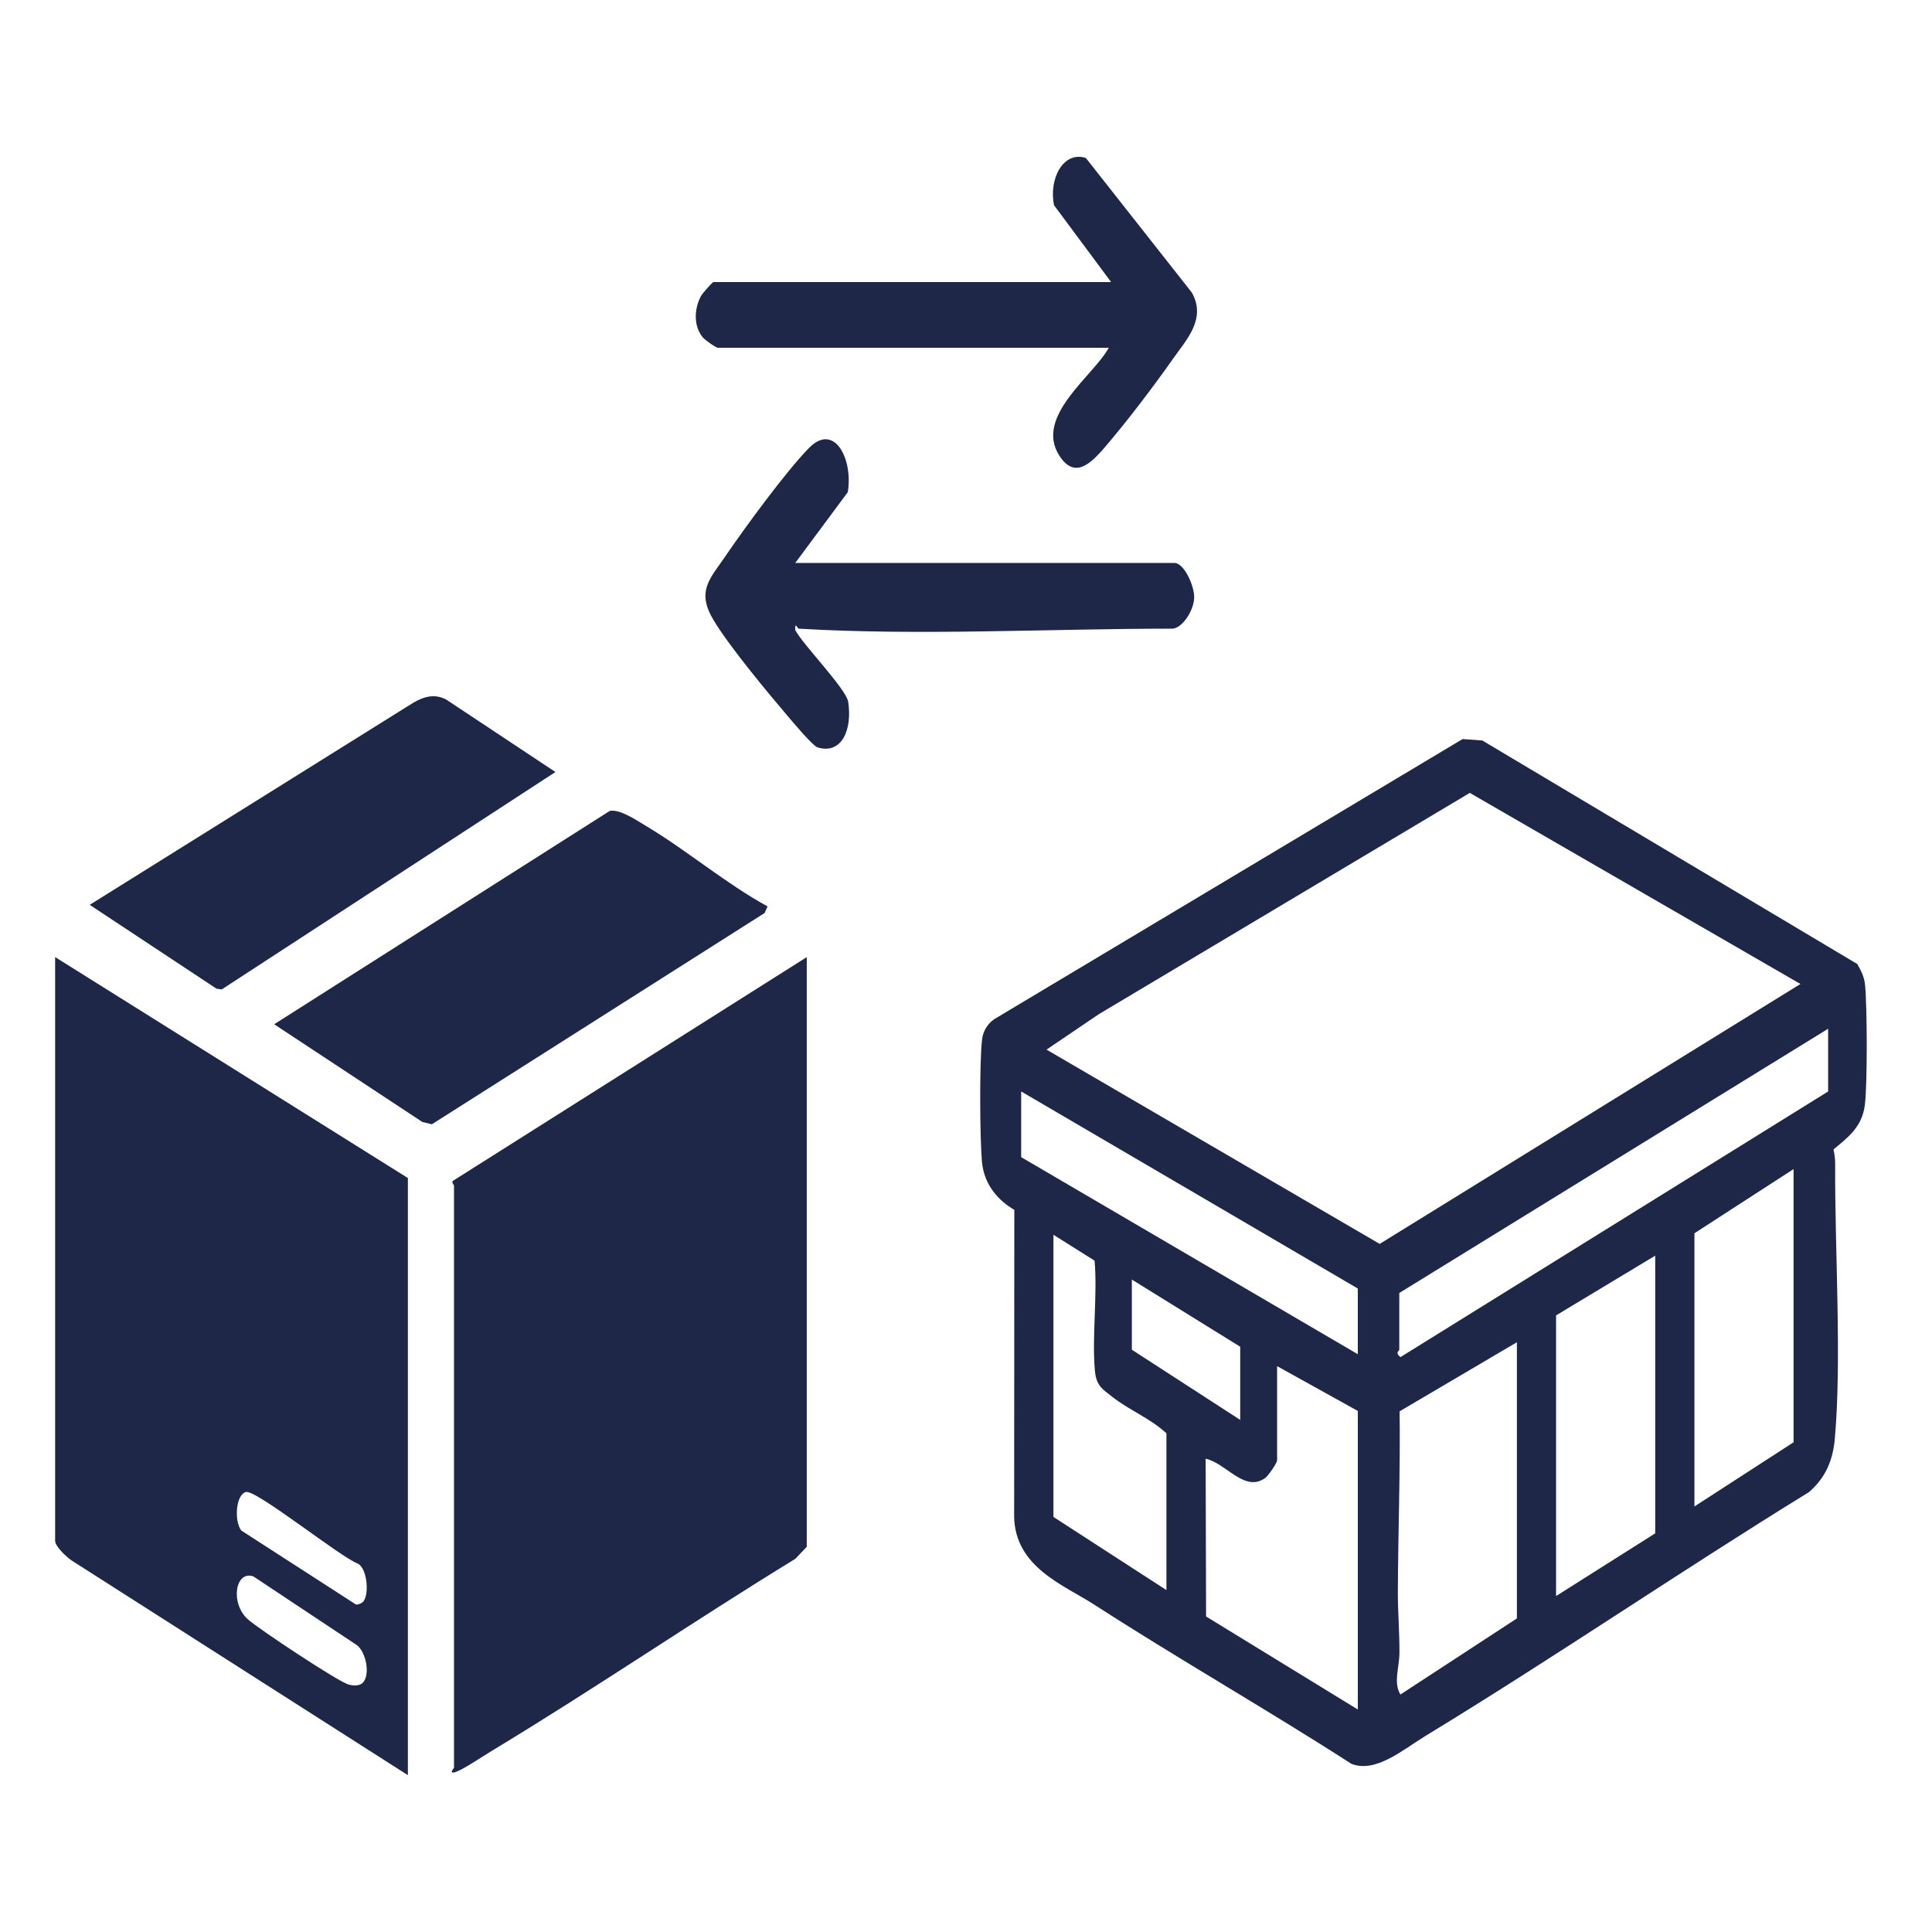 <svg xmlns="http://www.w3.org/2000/svg" id="Capa_1" viewBox="0 0 1024 1024"><defs><style>      .st0 {        fill: #1f2749;      }    </style></defs><path class="st0" d="M984.43,510.98c2.01,3.67,3.67,6.58,4.11,11.29,1.1,11.74,1.25,51.96-.11,63.25-1.48,12.22-9.57,17.69-16.64,23.73.57,2.61.91,5.18.89,7.93-.27,44.28,3.58,103.36-.2,145.5-1.12,12.54-5.7,21.22-13.68,28.17-68.14,41.93-135,87.68-203.27,129.23-11.78,7.17-26.24,19.81-39.21,14.82-45.12-29.05-91.33-55.35-136.42-84.45-15.94-10.29-41.77-19.7-42.38-46.4l.09-162.79c-8.32-4.89-16.05-13.06-17.16-25.59s-1.37-52.97.07-64.79c.58-4.8,3.21-8.43,6.42-10.68l248.27-148.49,10.46.77,198.74,118.48ZM954.28,521.54l-175.26-101.29-196.67,117.32-27.66,18.75,176.57,102.98,223.01-137.76ZM968.95,545.26l-227.3,140.05v30.07c0,.61-2.43,1.46.61,3.93l226.69-140.81v-33.23ZM719.66,682.94l-178.42-104.45v34.82l178.42,104.45v-34.82ZM898.08,798.46l52.55-34.02v-144.8l-52.55,34.02v144.8ZM618.23,842.77v-83.08c-8.72-8.1-19.92-12.33-28.92-19.51-4.84-3.86-8.25-5.52-8.99-13.68-1.63-18.13,1.43-39.79-.17-58.33l-21.8-13.71v149.55l59.88,38.77ZM877.3,665.53l-52.55,31.65v148.76l52.55-33.23v-147.17ZM657.34,752.57v-38.77l-57.44-35.61v37.19l57.44,37.19ZM803.98,711.42l-62.16,36.61c.42,31.89-.81,63.94-.93,95.79-.04,10.44.98,22.21.83,32.93-.1,6.65-3.27,15.38.54,21.37l61.72-40.32v-146.38ZM719.66,747.82l-42.77-23.74v49.85c0,1.54-4.75,8.29-6.21,9.36-11.01,8.09-20.87-7.91-31.67-10.14l.24,83.62,80.42,49.3v-158.25Z"></path><path class="st0" d="M427.6,507.28v312.55l-6.07,6.38c-53.92,33.02-106.85,69.18-160.91,101.8-4.7,2.84-15.22,10-19.41,11.27-3.59,1.08-.58-2.17-.58-2.34v-308.59c0-.32-1.24-1.3-.7-2.4l187.67-118.66Z"></path><path class="st0" d="M216.19,624.38v316.5l-178.02-113.66c-2.33-1.49-8.95-7.39-8.95-10.57v-309.38l186.97,117.11ZM192.67,848.71c3.16-4.17,1.82-17.43-2.95-19.94-9.19-3.33-54.2-39.55-59.44-37.97-5.47,1.65-6.13,15.62-2.41,20.39l60.85,39.27c1.16.04,3.15-.69,3.95-1.75ZM192.68,891.45c3.75-4.87.87-17.08-4.19-19.93l-54.16-35.97c-9.59-3.43-12.55,14.26-2.87,22.78,6.16,5.43,46.8,32.31,52.93,34.37,2.48.83,6.38,1.22,8.29-1.25Z"></path><path class="st0" d="M406.82,480.4l-1.57,3.52-176.35,111.97-5.04-1.22-78.54-51.79,177.88-113.09c5.36-1.05,14.1,4.93,19.32,8.05,21.5,12.83,42.34,30.6,64.3,42.56Z"></path><path class="st0" d="M294.39,409.18l-176.87,115.24-2.76-.39-67.21-44.45,171.47-107.1c5.76-3.38,11.53-4.93,17.59-1.63l57.78,38.33Z"></path><path class="st0" d="M588.9,149.49l-30.25-40.73c-2.86-14.26,5.07-28.85,16.87-25.03l56.15,71.3c7.87,13.9-2.8,24.96-9.75,34.86-10.47,14.91-25.09,34.13-36.62,47.49-7.34,8.5-15.87,16.73-23.94,3.95-13.14-20.82,18.46-42.38,26.31-57.01h-207.13c-1.1,0-6.79-4.02-8-5.46-4.99-5.94-4.71-15.08-.98-22,.81-1.51,6.1-7.36,6.54-7.36h210.8Z"></path><path class="st0" d="M423.32,333.2c-.56-.03-2.12-4.07-1.82.77,4.2,7.87,27.05,31.24,28.07,38.03,2.22,14.88-3.44,27.97-16.21,24.16-2.48-.74-12.82-13.05-15.55-16.26-10.72-12.58-31.39-37.39-39.73-51.42-9.02-15.18-1.83-21.63,6.12-33.29,10.61-15.56,32.49-45.45,44.59-57.77,13.5-13.75,23.48,6.04,20.55,23.45l-27.85,37.51h201.02c4.98,0,10.48,11.85,10.43,18.23-.05,6.97-6.48,16.59-11.66,16.59-64.82,0-133.67,3.83-197.97,0Z"></path></svg>